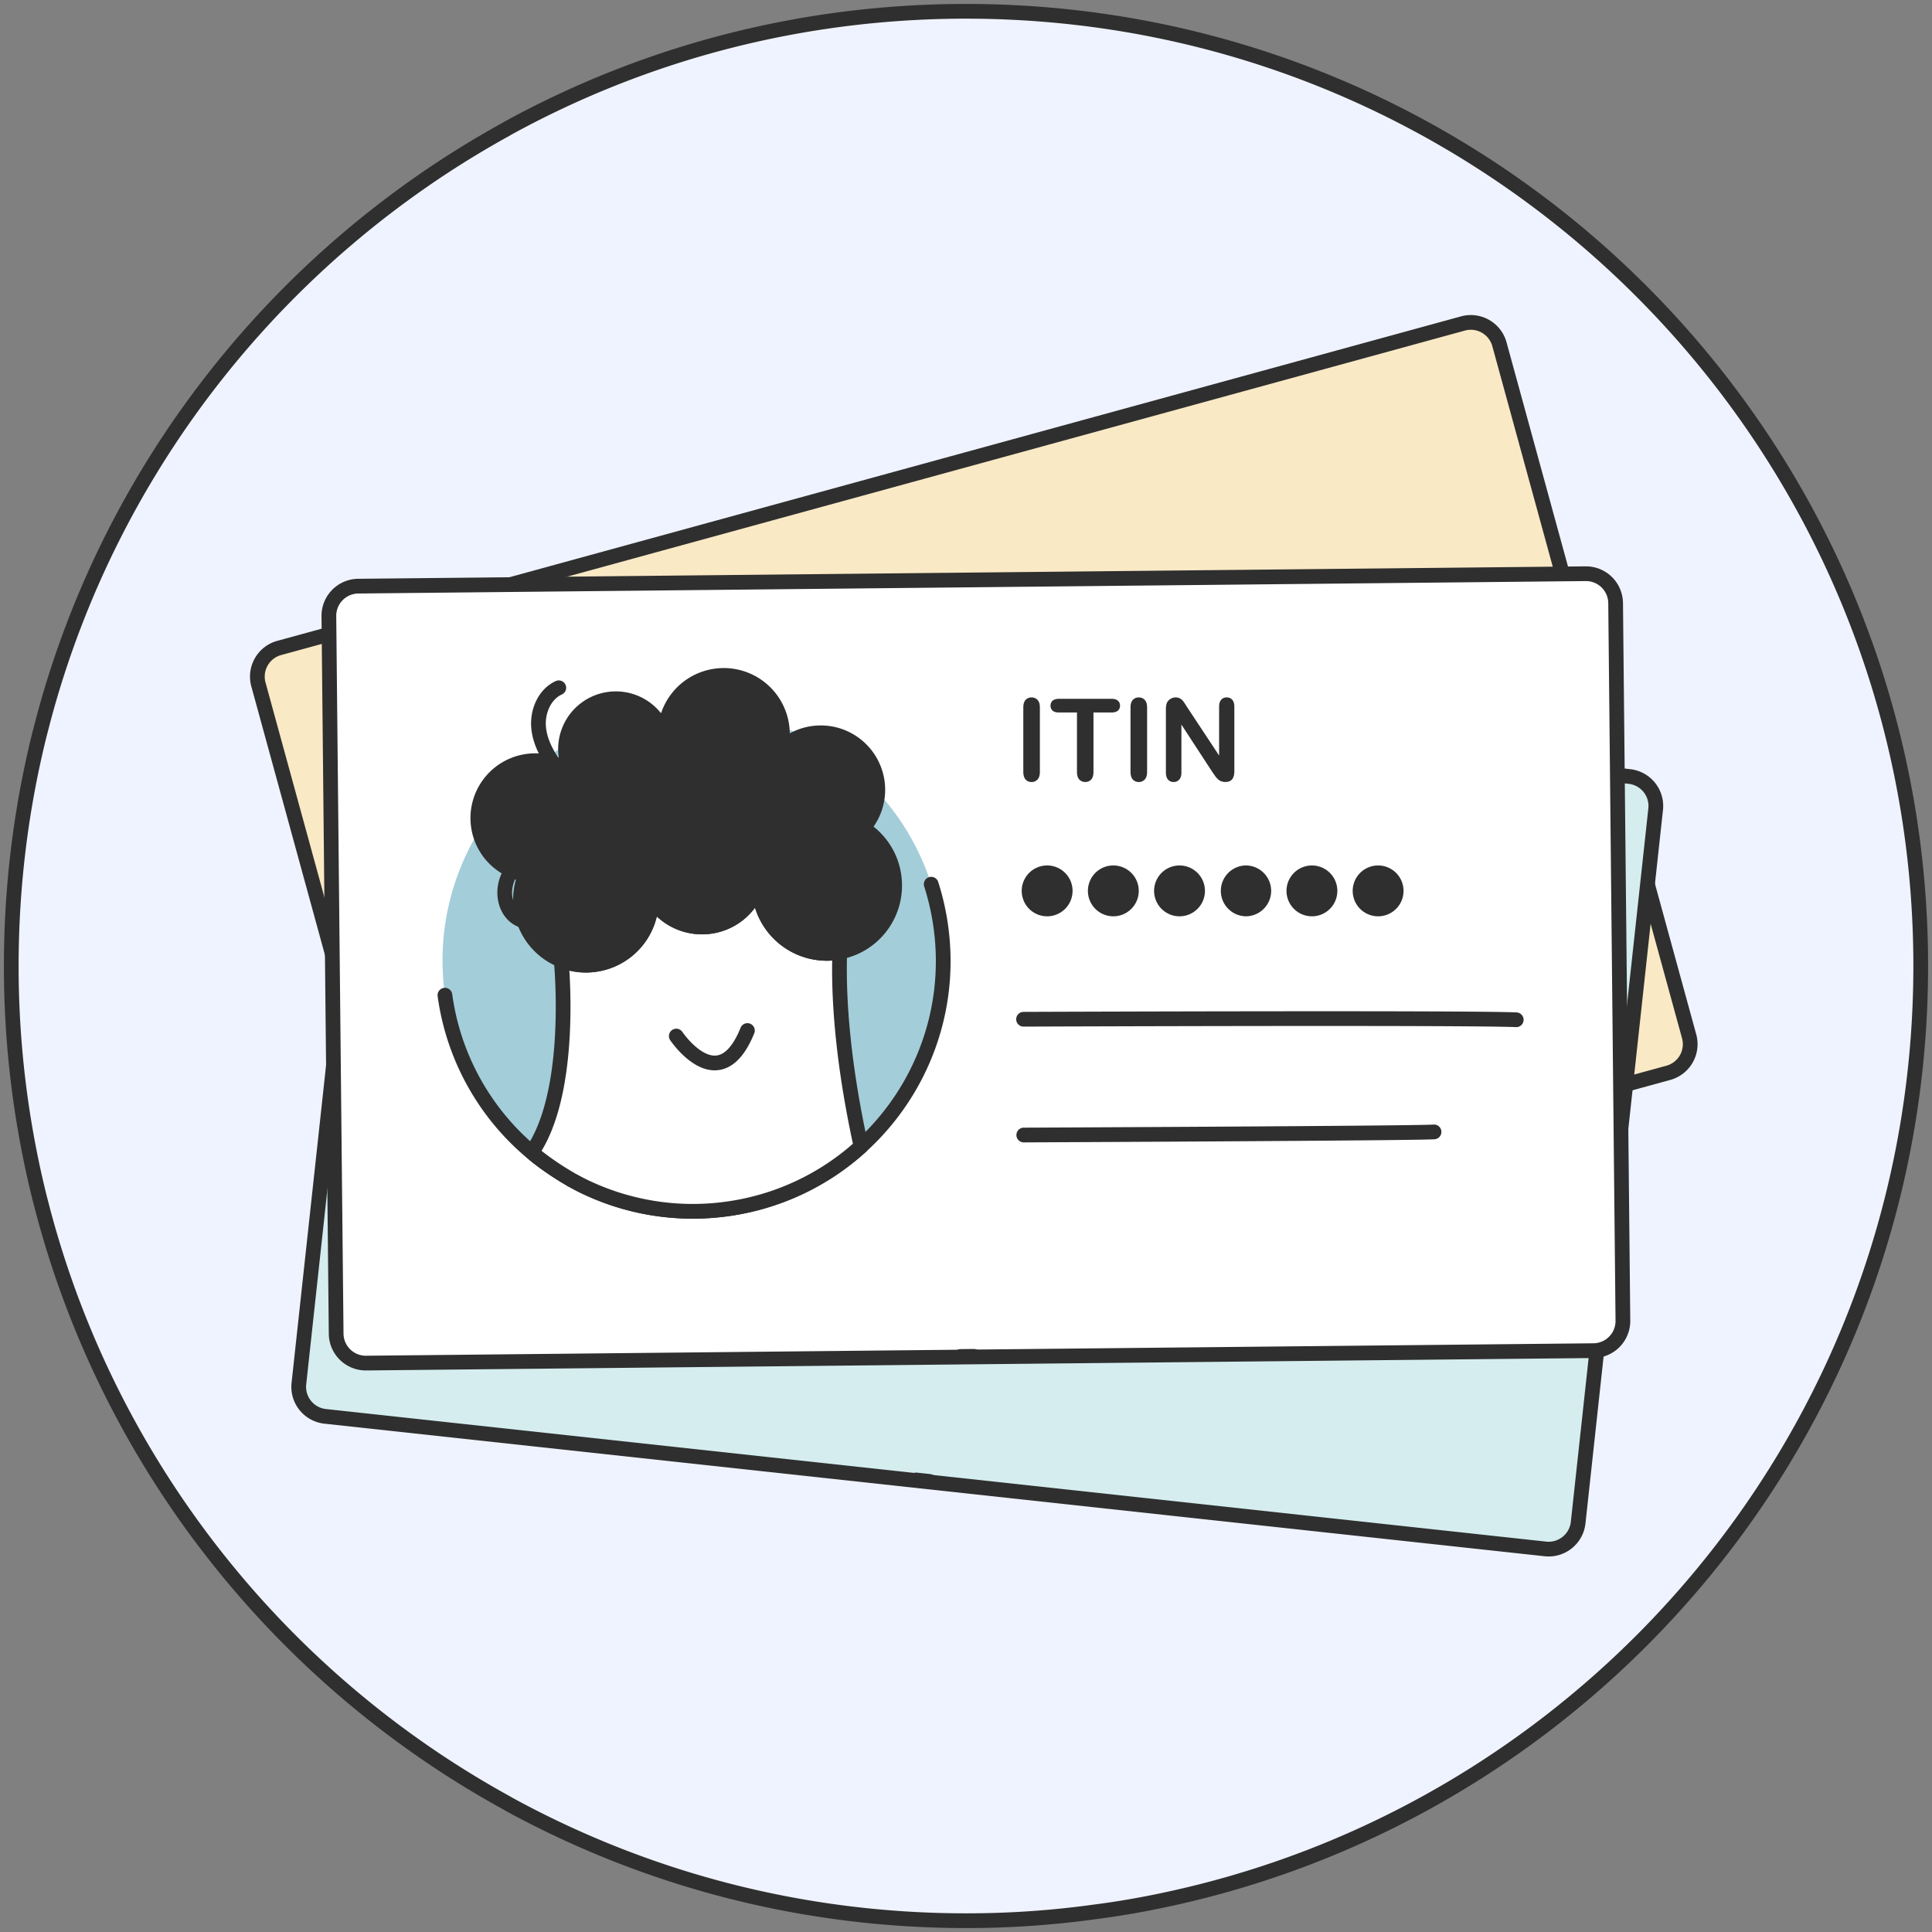 <svg width="164" height="164" viewBox="0 0 164 164" fill="none" xmlns="http://www.w3.org/2000/svg"><rect x="0" y="0" width="164" height="164" fill="#808080" stroke="none"/><path d="M163.043 81.993c0 35.079-22.27 64.946-53.456 76.226q-.609.22-1.218.428a80 80 0 0 1-8.525 2.414c-2.24.507-4.509.92-6.807 1.218h-.007a79 79 0 0 1-11.026.761c-13.912 0-27.004-3.516-38.436-9.685-.225-.123-.442-.239-.66-.37-19.094-10.519-33.484-28.533-39.226-50.078-.108-.42-.217-.834-.326-1.254a81.3 81.3 0 0 1-2.4-19.66c0-6.778.834-13.375 2.4-19.667l.326-1.255c5.742-21.544 20.132-39.537 39.226-50.07.218-.13.435-.247.66-.37a80.5 80.5 0 0 1 16.079-6.553 81 81 0 0 1 11.896-2.45A82 82 0 0 1 82.003.96c44.758 0 81.04 36.283 81.04 81.033" fill="#EFF3FF" stroke="#2F2F2F" stroke-width="1.25" stroke-miterlimit="10" stroke-linecap="round" stroke-linejoin="round"/><path d="M141.622 91.067 41.135 118.612a2.52 2.52 0 0 1-3.095-1.763l-16.104-58.75a2.52 2.52 0 0 1 1.763-3.096l100.487-27.545a2.52 2.52 0 0 1 3.095 1.764l16.104 58.75a2.52 2.52 0 0 1-1.763 3.095" fill="#F9E9C5" stroke="#2F2F2F" stroke-width="1.25" stroke-miterlimit="10" stroke-linecap="round" stroke-linejoin="round"/><path d="M78.87 70.356c2.81 6.738 1.895 14.088-1.8 19.773a21.15 21.15 0 0 1-9.631 8.024 21.2 21.2 0 0 1-12.36 1.222 23 23 0 0 1-.913-.211c-.095-.019-.19-.037-.283-.076-.42-.113-.8-.231-1.157-.348a20 20 0 0 1-.818-.284 28 28 0 0 1-1.136-.449A21.14 21.14 0 0 1 39.647 86.71a21.1 21.1 0 0 1-.743-14.258 21.1 21.1 0 0 1 5.256-8.878 20.9 20.9 0 0 1 6.407-4.419c.167-.089.34-.161.514-.233q.435-.181.879-.337a21 21 0 0 1 9.562-1.182c.63.067 1.25.158 1.867.288a21.3 21.3 0 0 1 7.388 2.986 21.1 21.1 0 0 1 8.093 9.679" fill="#A3CDD9"/><path d="M77.164 67.09a21.4 21.4 0 0 1 1.703 3.266c2.81 6.738 1.895 14.088-1.8 19.773a21.15 21.15 0 0 1-9.63 8.024 21.2 21.2 0 0 1-12.36 1.222c-.309-.065-.61-.134-.913-.211-.095-.019-.19-.037-.284-.076-.42-.114-.8-.231-1.157-.348a20 20 0 0 1-.817-.284c-.462-.17-.851-.329-1.136-.449A21.14 21.14 0 0 1 39.644 86.71" stroke="#2F2F2F" stroke-width="1.25" stroke-miterlimit="10" stroke-linecap="round" stroke-linejoin="round"/><path d="M77.072 90.129a21.15 21.15 0 0 1-9.63 8.023 21.2 21.2 0 0 1-12.36 1.223 24 24 0 0 1-.913-.212 1.5 1.5 0 0 1-.284-.075 24 24 0 0 1-3.11-1.081 20 20 0 0 1-.595-.286c1.974-5.462-1.097-14.596-1.743-16.403a5.3 5.3 0 0 0 2.864-.37 5.54 5.54 0 0 0 3.19-6.687 4.99 4.99 0 0 0 5.436 1.073 4.95 4.95 0 0 0 3.05-4.786c.071.378.19.756.342 1.12a5.76 5.76 0 0 0 7.532 3.1c.091-.039.182-.076.275-.134 1.073 4.715 3.18 10.096 5.946 15.495" fill="#fff" stroke="#2F2F2F" stroke-width="1.25" stroke-miterlimit="10" stroke-linecap="round" stroke-linejoin="round"/><path d="M71.078 74.435c.016.062.024.128.043.199M48.32 81.005s.046.11.113.319" stroke="#2F2F2F" stroke-width="1.25" stroke-miterlimit="10" stroke-linecap="round" stroke-linejoin="round"/><path d="M73.944 67.235c1.184 2.84-.071 6.094-2.822 7.4a1.6 1.6 0 0 1-.27.132 5.762 5.762 0 0 1-7.873-4.216 4.95 4.95 0 0 1-3.051 4.784 4.97 4.97 0 0 1-5.436-1.078 5.553 5.553 0 0 1-3.194 6.695 5.44 5.44 0 0 1-2.863.372 5.55 5.55 0 0 1-4.402-3.368 5.6 5.6 0 0 1-.378-2.9 4.85 4.85 0 0 1-4.917-2.966 4.87 4.87 0 0 1 2.62-6.365 4.81 4.81 0 0 1 4.01.128 4.265 4.265 0 0 1 1.352-6.985 4.264 4.264 0 0 1 5.577 2.295 4.977 4.977 0 0 1 2.678-6.509 4.98 4.98 0 0 1 6.902 4.642 4.844 4.844 0 0 1 8.655.566 4.82 4.82 0 0 1-.179 4.102 5.72 5.72 0 0 1 3.59 3.271" fill="#2F2F2F" stroke="#2F2F2F" stroke-width="1.25" stroke-miterlimit="10" stroke-linecap="round" stroke-linejoin="round"/><path d="M59.53 85.063s4.91 4.331 5.718-1.99m25.631 21.851-1.089.299m-6.27-44.8s36.069-9.647 40.457-10.605M86.034 69.923s32.14-8.61 33.611-9.123M89.897 79.252s37.947-10.198 39.326-9.961m-85.866 4.322a3.53 3.53 0 0 0-1.092 2.898c.087.857.534 1.704 1.281 2.132s1.795.346 2.37-.295m-1.863-12.592c-1.062-.815-2.054-1.806-2.504-3.065-.45-1.26-.233-2.832.804-3.677" stroke="#2F2F2F" stroke-width="1.25" stroke-miterlimit="10" stroke-linecap="round" stroke-linejoin="round"/><path d="M131.187 131.483 27.603 120.229a2.52 2.52 0 0 1-2.232-2.777l6.58-60.561a2.52 2.52 0 0 1 2.776-2.232l103.584 11.254a2.52 2.52 0 0 1 2.232 2.776l-6.58 60.562a2.52 2.52 0 0 1-2.776 2.232" fill="#D5EDEF" stroke="#2F2F2F" stroke-width="1.25" stroke-miterlimit="10" stroke-linecap="round" stroke-linejoin="round"/><path d="M80.416 89.189c.14 7.299-3.407 13.8-8.931 17.732a21.16 21.16 0 0 1-11.903 3.93 21.2 21.2 0 0 1-11.946-3.399 24 24 0 0 1-.772-.531 1.5 1.5 0 0 1-.236-.175c-.35-.26-.659-.508-.948-.749a26 26 0 0 1-1.548-1.398 21.14 21.14 0 0 1-6.204-14.592 21.1 21.1 0 0 1 4.541-13.535 21.1 21.1 0 0 1 8.148-6.33 20.9 20.9 0 0 1 7.582-1.759c.187-.022.376-.025.564-.029q.47-.009.94.009c3.353.079 6.523.931 9.329 2.41a18 18 0 0 1 1.631.953 21.3 21.3 0 0 1 5.777 5.489 21.1 21.1 0 0 1 3.976 11.974" fill="#A3CDD9"/><path d="M80.026 85.525c.23 1.188.362 2.412.386 3.664.14 7.299-3.408 13.8-8.931 17.732a21.15 21.15 0 0 1-11.903 3.93 21.2 21.2 0 0 1-11.946-3.398 25 25 0 0 1-.772-.532 1.4 1.4 0 0 1-.236-.175c-.35-.26-.659-.508-.948-.749a20 20 0 0 1-.657-.563 27 27 0 0 1-.892-.835 21.14 21.14 0 0 1-6.203-14.592" stroke="#2F2F2F" stroke-width="1.25" stroke-miterlimit="10" stroke-linecap="round" stroke-linejoin="round"/><path d="M71.488 106.921a21.16 21.16 0 0 1-11.903 3.93 21.2 21.2 0 0 1-11.946-3.399 24 24 0 0 1-.772-.531 1.5 1.5 0 0 1-.236-.175 24 24 0 0 1-2.497-2.147c-.292-.308-.448-.484-.448-.484 3.84-4.357 4.336-13.98 4.397-15.898.816.477 1.78.727 2.8.707a5.54 5.54 0 0 0 5.422-5.05 4.99 4.99 0 0 0 4.663 2.993 4.95 4.95 0 0 0 4.595-3.332 5.6 5.6 0 0 0-.094 1.166 5.76 5.76 0 0 0 5.87 5.648 2 2 0 0 0 .303-.024c-.731 4.78-.745 10.56-.154 16.596" fill="#fff" stroke="#2F2F2F" stroke-width="1.25" stroke-miterlimit="10" stroke-linecap="round" stroke-linejoin="round"/><path d="M71.669 90.123c-.008.064-.025.128-.032.2m-23.552-2.44s.002.119-.012.338" stroke="#2F2F2F" stroke-width="1.25" stroke-miterlimit="10" stroke-linecap="round" stroke-linejoin="round"/><path d="M76.976 84.477c.059 3.077-2.303 5.643-5.34 5.848-.1.02-.2.022-.301.024a5.762 5.762 0 0 1-5.776-6.812 4.95 4.95 0 0 1-4.594 3.33 4.97 4.97 0 0 1-4.66-2.996 5.553 5.553 0 0 1-5.429 5.054 5.44 5.44 0 0 1-2.8-.704 5.55 5.55 0 0 1-2.858-4.749 5.6 5.6 0 0 1 .712-2.836 4.85 4.85 0 0 1-3.485-4.563 4.87 4.87 0 0 1 4.772-4.96 4.81 4.81 0 0 1 3.684 1.591 4.266 4.266 0 0 1 3.82-6.001 4.264 4.264 0 0 1 4.347 4.181 4.977 4.977 0 0 1 4.88-5.071 4.98 4.98 0 0 1 4.717 6.85 4.844 4.844 0 0 1 7.844 3.703 4.82 4.82 0 0 1-1.672 3.75 5.72 5.72 0 0 1 2.139 4.36" fill="#2F2F2F" stroke="#2F2F2F" stroke-width="1.25" stroke-miterlimit="10" stroke-linecap="round" stroke-linejoin="round"/><path d="M57.02 95.77s2.98 5.832 6.05.249m15.825 29.731-1.122-.122M88.39 81.654s37.092 4.263 41.526 4.982m-42.671 4.78s33.056 3.785 34.613 3.848m-34.448 6.247s39.042 4.439 40.238 5.165M46.176 79.182a3.53 3.53 0 0 0-2.08 2.295c-.233.829-.128 1.78.41 2.453.537.673 1.543.981 2.313.596m2.89-12.396c-.689-1.147-1.248-2.433-1.205-3.77s.823-2.72 2.098-3.125" stroke="#2F2F2F" stroke-width="1.25" stroke-miterlimit="10" stroke-linecap="round" stroke-linejoin="round"/><path d="m135.267 114.652-104.188 1.056a2.52 2.52 0 0 1-2.544-2.493L27.917 52.3a2.52 2.52 0 0 1 2.493-2.544L134.6 48.7a2.52 2.52 0 0 1 2.544 2.493l.618 60.915a2.52 2.52 0 0 1-2.494 2.544" fill="#fff" stroke="#2F2F2F" stroke-width="1.25" stroke-miterlimit="10" stroke-linecap="round" stroke-linejoin="round"/><path d="M79.862 78.649c1.001 7.231-1.754 14.106-6.775 18.663a21.16 21.16 0 0 1-11.356 5.308 21.2 21.2 0 0 1-12.263-1.964 24 24 0 0 1-.83-.437c-.087-.042-.174-.084-.255-.145a23 23 0 0 1-1.03-.632 20 20 0 0 1-.718-.482 27 27 0 0 1-.984-.724 21.14 21.14 0 0 1-7.883-13.757c-.7-5.049.432-9.935 2.911-13.977a21.1 21.1 0 0 1 7.343-7.248 20.9 20.9 0 0 1 7.321-2.642c.184-.043.37-.07.556-.095q.466-.064.936-.102a21 21 0 0 1 9.548 1.29 19 19 0 0 1 1.732.756 21.3 21.3 0 0 1 6.385 4.767 21.1 21.1 0 0 1 5.362 11.42" fill="#A3CDD9"/><path d="M79.046 75.056a21.4 21.4 0 0 1 .816 3.593c1.001 7.231-1.754 14.106-6.775 18.663a21.16 21.16 0 0 1-11.356 5.308 21.2 21.2 0 0 1-12.263-1.964 24 24 0 0 1-.83-.437 1.4 1.4 0 0 1-.255-.146 22 22 0 0 1-1.03-.631 20 20 0 0 1-.718-.483 26 26 0 0 1-.984-.723 21.14 21.14 0 0 1-7.883-13.757" stroke="#2F2F2F" stroke-width="1.25" stroke-miterlimit="10" stroke-linecap="round" stroke-linejoin="round"/><path d="M73.089 97.312a21.16 21.16 0 0 1-11.356 5.308 21.2 21.2 0 0 1-12.263-1.964 24 24 0 0 1-.83-.437c-.087-.042-.174-.084-.255-.145a24 24 0 0 1-2.732-1.837 21 21 0 0 1-.503-.428c3.3-4.78 2.655-14.394 2.49-16.306a5.3 5.3 0 0 0 2.864.372 5.54 5.54 0 0 0 4.787-5.655 4.99 4.99 0 0 0 4.984 2.42 4.95 4.95 0 0 0 4.169-3.85c-.029.383-.01.778.044 1.168a5.76 5.76 0 0 0 6.496 4.916c.097-.014.195-.027.299-.06-.163 4.834.506 10.574 1.806 16.498" fill="#fff" stroke="#2F2F2F" stroke-width="1.25" stroke-miterlimit="10" stroke-linecap="round" stroke-linejoin="round"/><path d="M71.285 80.61c0 .065-.01.13-.009.204m-23.67.356s.016.118.028.338" stroke="#2F2F2F" stroke-width="1.25" stroke-miterlimit="10" stroke-linecap="round" stroke-linejoin="round"/><path d="M75.888 74.377c.422 3.048-1.62 5.875-4.612 6.437a1.7 1.7 0 0 1-.296.06 5.762 5.762 0 0 1-6.54-6.082 4.95 4.95 0 0 1-4.168 3.85 4.97 4.97 0 0 1-4.982-2.426 5.553 5.553 0 0 1-4.794 5.66 5.44 5.44 0 0 1-2.863-.369 5.55 5.55 0 0 1-3.4-4.378 5.6 5.6 0 0 1 .374-2.9 4.85 4.85 0 0 1-4-4.12 4.87 4.87 0 0 1 4.153-5.489 4.81 4.81 0 0 1 3.846 1.145 4.266 4.266 0 0 1 3.085-6.41 4.264 4.264 0 0 1 4.81 3.639 4.977 4.977 0 0 1 4.247-5.612 4.98 4.98 0 0 1 5.493 6.245 4.844 4.844 0 0 1 8.226 2.751 4.82 4.82 0 0 1-1.218 3.92 5.72 5.72 0 0 1 2.64 4.079" fill="#2F2F2F" stroke="#2F2F2F" stroke-width="1.25" stroke-miterlimit="10" stroke-linecap="round" stroke-linejoin="round"/><path d="M57.408 87.947s3.646 5.44 6.037-.468m19.221 27.655-1.129.012M44.675 72.755a3.53 3.53 0 0 0-1.793 2.524c-.134.851.082 1.784.695 2.389.614.604 1.648.791 2.368.318m1.416-12.651c-.819-1.058-1.526-2.268-1.641-3.601s.496-2.798 1.714-3.351M86.885 86.52s37.335-.147 41.823.044m-41.804 9.784s33.272-.144 34.826-.265" stroke="#2F2F2F" stroke-width="1.25" stroke-miterlimit="10" stroke-linecap="round" stroke-linejoin="round"/><path d="M86.865 65.524v-5.47q0-.426.194-.639a.65.65 0 0 1 .502-.213q.317 0 .511.213.2.208.199.64v5.468q0 .431-.199.645a.66.66 0 0 1-.511.213.66.66 0 0 1-.502-.213q-.194-.218-.194-.645m7.49-5.044h-1.534v5.044q0 .435-.194.648a.66.66 0 0 1-.502.209.67.67 0 0 1-.511-.213q-.195-.214-.194-.645V60.48h-1.534q-.36 0-.535-.156a.55.55 0 0 1-.176-.421q0-.27.18-.426.185-.157.53-.157h4.47q.366 0 .54.161.18.161.18.422 0 .26-.18.421-.18.156-.54.156m1.61 5.044v-5.47q0-.426.195-.639a.65.65 0 0 1 .502-.213q.317 0 .511.213.2.208.2.64v5.468q0 .431-.2.645a.66.66 0 0 1-.511.213.66.66 0 0 1-.502-.213q-.194-.218-.194-.645m4.816-5.48 2.704 4.092v-4.13q0-.401.171-.6a.59.59 0 0 1 .469-.204q.303 0 .478.204.175.199.175.6v5.46q0 .915-.758.915a1 1 0 0 1-.341-.057.8.8 0 0 1-.284-.17 2 2 0 0 1-.246-.275l-.227-.327-2.638-4.044v4.068q0 .397-.184.601a.61.61 0 0 1-.474.204.6.6 0 0 1-.478-.204q-.18-.209-.18-.601V60.22q0-.341.076-.535a.75.75 0 0 1 .298-.346.8.8 0 0 1 .45-.137q.189 0 .322.062a.8.8 0 0 1 .237.165q.103.105.208.27.11.166.222.346M88.887 77.782a2.158 2.158 0 1 0 0-4.317 2.158 2.158 0 0 0 0 4.316m5.619.001a2.158 2.158 0 1 0 0-4.317 2.158 2.158 0 0 0 0 4.316m5.619.001a2.158 2.158 0 1 0 0-4.316 2.158 2.158 0 0 0 0 4.316m5.62 0a2.159 2.159 0 1 0-.001-4.318 2.159 2.159 0 0 0 .001 4.317m5.619.001a2.158 2.158 0 1 0 0-4.316 2.158 2.158 0 0 0 0 4.316m5.619 0a2.158 2.158 0 1 0 0-4.316 2.158 2.158 0 0 0 0 4.316" fill="#2F2F2F"/></svg>